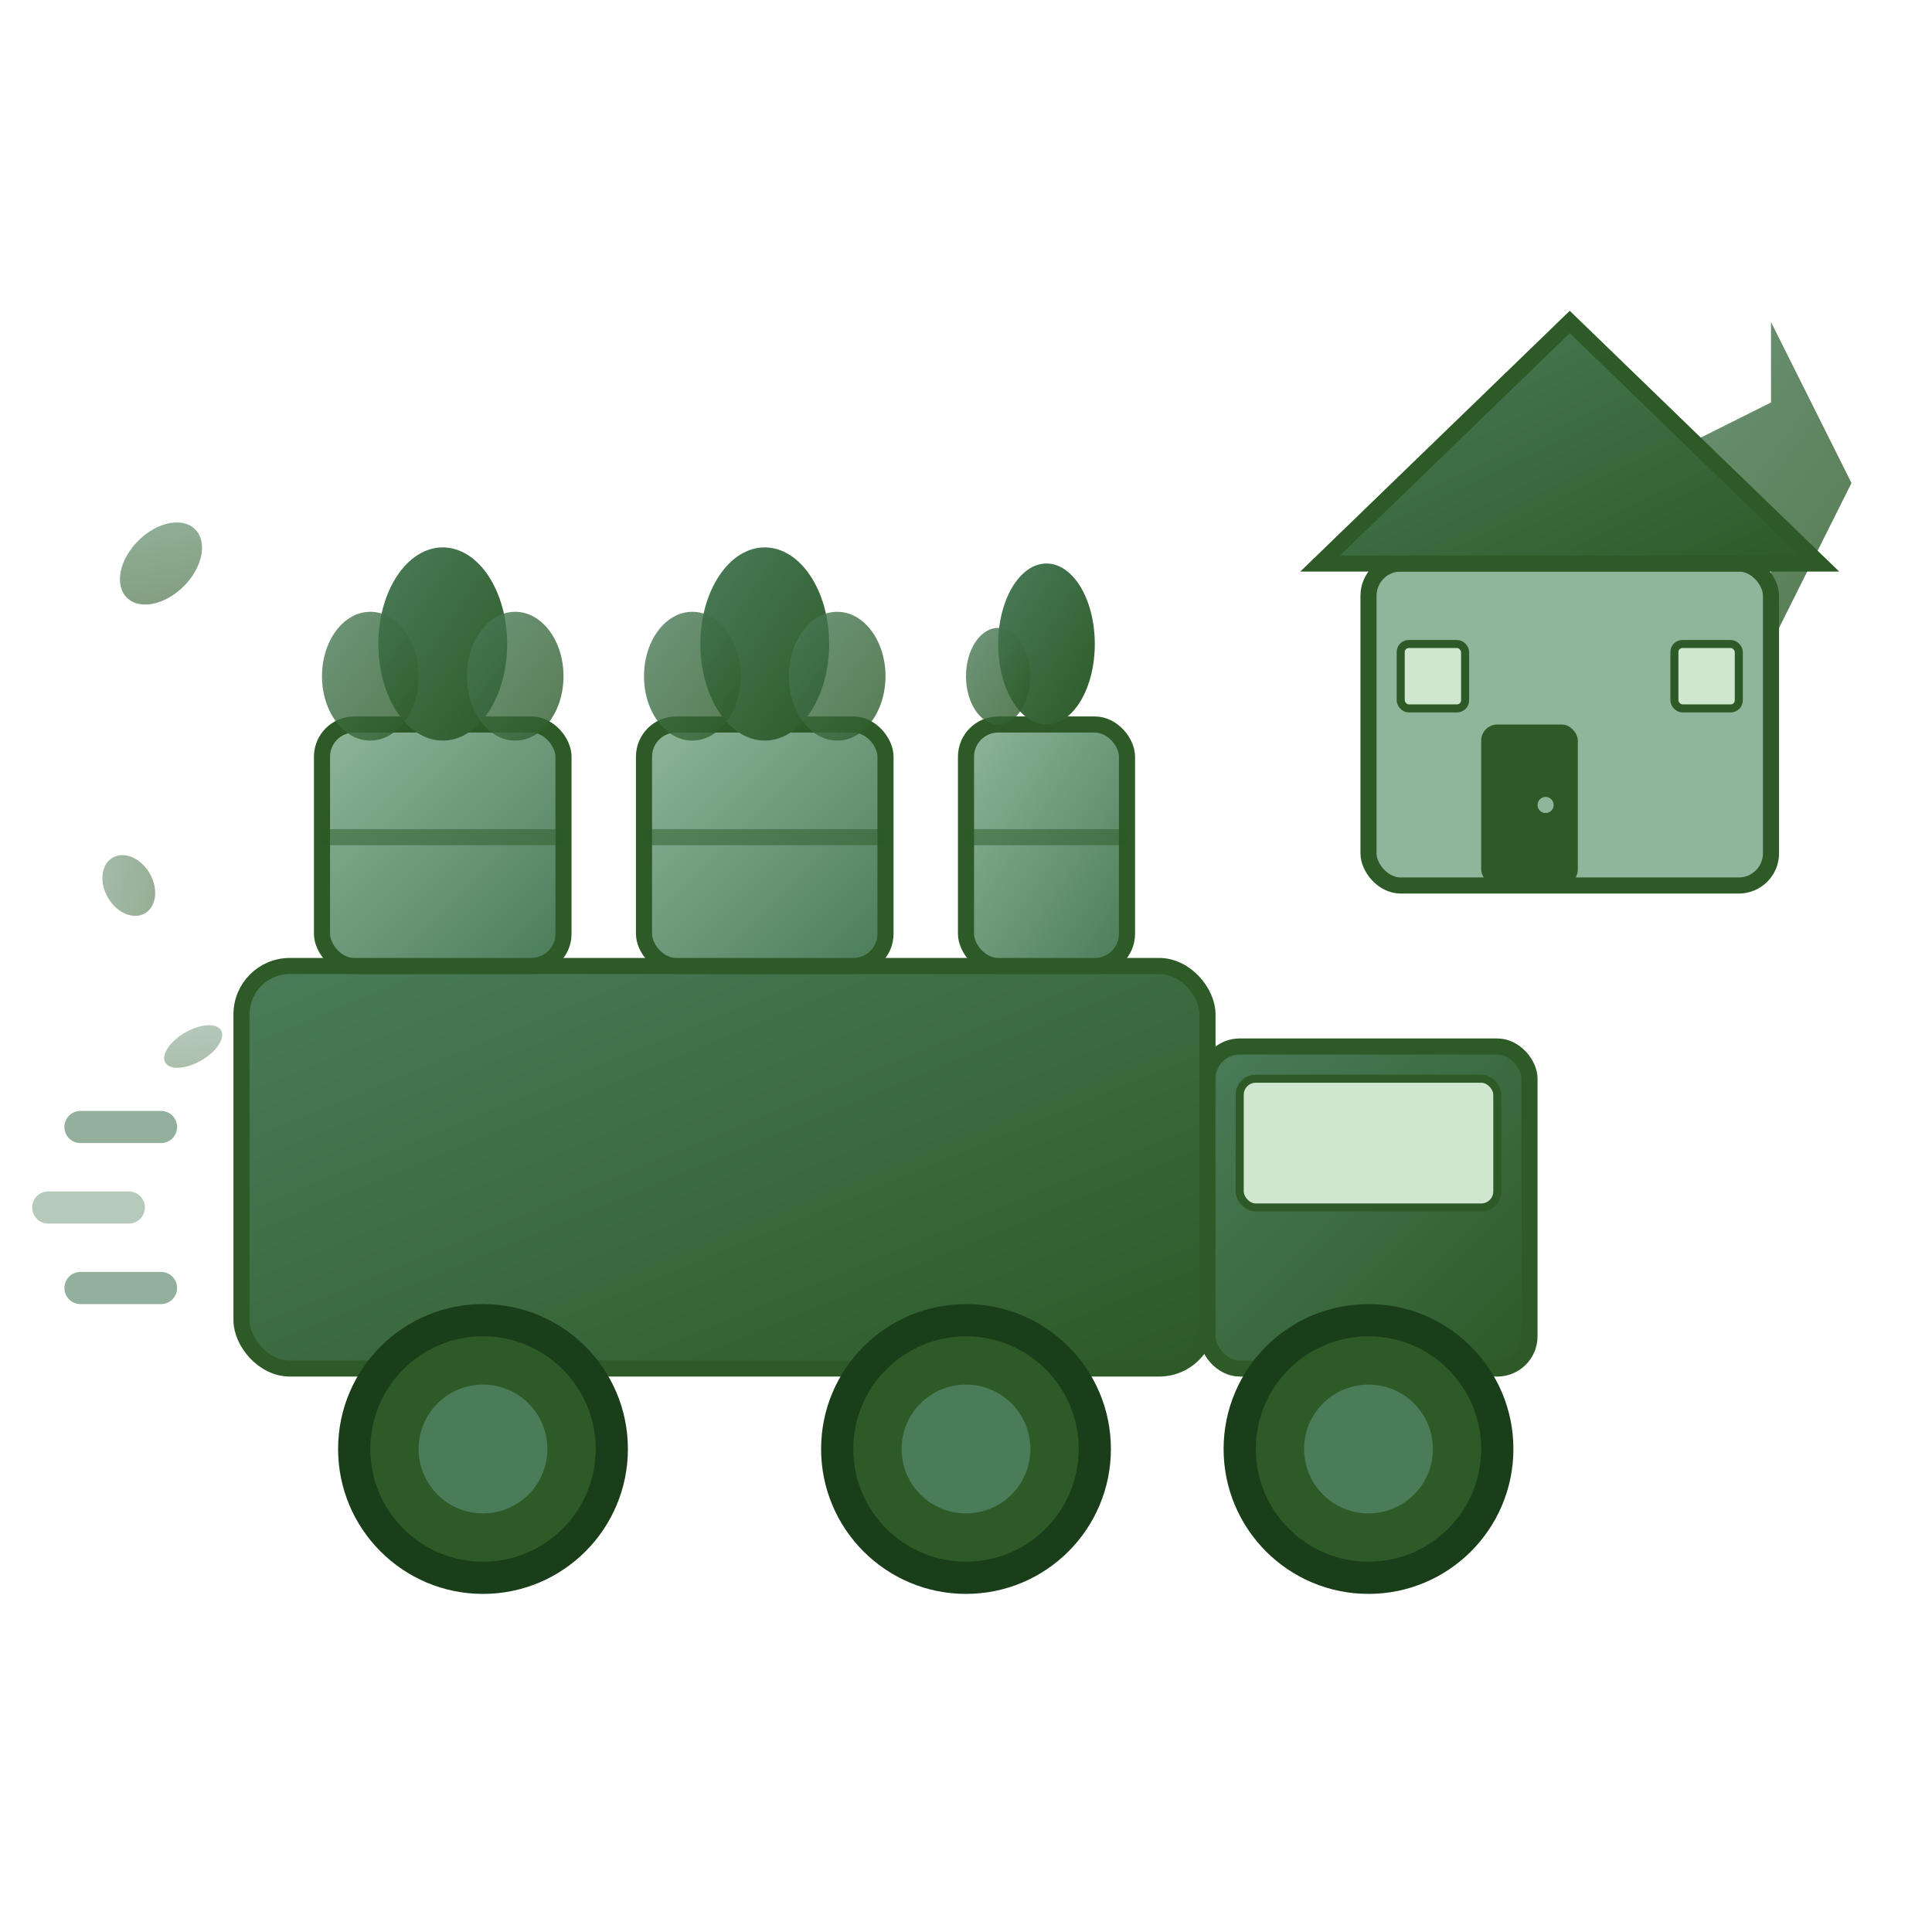 <svg xmlns="http://www.w3.org/2000/svg" viewBox="0 0 120 120" width="120" height="120">
  <defs>
    <linearGradient id="truckGradient" x1="0%" y1="0%" x2="100%" y2="100%">
      <stop offset="0%" style="stop-color:#4a7c59;stop-opacity:1" />
      <stop offset="100%" style="stop-color:#2d5a27;stop-opacity:1" />
    </linearGradient>
    <linearGradient id="boxGradient" x1="0%" y1="0%" x2="100%" y2="100%">
      <stop offset="0%" style="stop-color:#8eb69b;stop-opacity:1" />
      <stop offset="100%" style="stop-color:#4a7c59;stop-opacity:1" />
    </linearGradient>
    <linearGradient id="plantGradient" x1="0%" y1="0%" x2="100%" y2="100%">
      <stop offset="0%" style="stop-color:#4a7c59;stop-opacity:1" />
      <stop offset="100%" style="stop-color:#2d5a27;stop-opacity:1" />
    </linearGradient>
  </defs>
  
  <!-- Truck body -->
  <rect x="15" y="60" width="60" height="25" fill="url(#truckGradient)" stroke="#2d5a27" stroke-width="1" rx="3"/>
  
  <!-- Truck cab -->
  <rect x="75" y="65" width="20" height="20" fill="url(#truckGradient)" stroke="#2d5a27" stroke-width="1" rx="2"/>
  
  <!-- Windshield -->
  <rect x="77" y="67" width="16" height="8" fill="#cfe7cf" stroke="#2d5a27" stroke-width="0.5" rx="1"/>
  
  <!-- Wheels -->
  <circle cx="30" cy="90" r="8" fill="#2d5a27" stroke="#1a3d1a" stroke-width="2"/>
  <circle cx="60" cy="90" r="8" fill="#2d5a27" stroke="#1a3d1a" stroke-width="2"/>
  <circle cx="85" cy="90" r="8" fill="#2d5a27" stroke="#1a3d1a" stroke-width="2"/>
  
  <!-- Wheel rims -->
  <circle cx="30" cy="90" r="4" fill="#4a7c59"/>
  <circle cx="60" cy="90" r="4" fill="#4a7c59"/>
  <circle cx="85" cy="90" r="4" fill="#4a7c59"/>
  
  <!-- Cargo boxes -->
  <rect x="20" y="45" width="15" height="15" fill="url(#boxGradient)" stroke="#2d5a27" stroke-width="1" rx="2"/>
  <rect x="40" y="45" width="15" height="15" fill="url(#boxGradient)" stroke="#2d5a27" stroke-width="1" rx="2"/>
  <rect x="60" y="45" width="10" height="15" fill="url(#boxGradient)" stroke="#2d5a27" stroke-width="1" rx="2"/>
  
  <!-- Plants in boxes -->
  <!-- Box 1 plants -->
  <ellipse cx="27.5" cy="40" rx="4" ry="6" fill="url(#plantGradient)"/>
  <ellipse cx="23" cy="42" rx="3" ry="4" fill="url(#plantGradient)" opacity="0.8"/>
  <ellipse cx="32" cy="42" rx="3" ry="4" fill="url(#plantGradient)" opacity="0.8"/>
  
  <!-- Box 2 plants -->
  <ellipse cx="47.5" cy="40" rx="4" ry="6" fill="url(#plantGradient)"/>
  <ellipse cx="43" cy="42" rx="3" ry="4" fill="url(#plantGradient)" opacity="0.8"/>
  <ellipse cx="52" cy="42" rx="3" ry="4" fill="url(#plantGradient)" opacity="0.8"/>
  
  <!-- Box 3 plant -->
  <ellipse cx="65" cy="40" rx="3" ry="5" fill="url(#plantGradient)"/>
  <ellipse cx="62" cy="42" rx="2" ry="3" fill="url(#plantGradient)" opacity="0.8"/>
  
  <!-- Motion lines -->
  <line x1="5" y1="70" x2="10" y2="70" stroke="#4a7c59" stroke-width="2" stroke-linecap="round" opacity="0.6"/>
  <line x1="3" y1="75" x2="8" y2="75" stroke="#4a7c59" stroke-width="2" stroke-linecap="round" opacity="0.4"/>
  <line x1="5" y1="80" x2="10" y2="80" stroke="#4a7c59" stroke-width="2" stroke-linecap="round" opacity="0.6"/>
  
  <!-- Delivery arrow -->
  <path d="M100 30 L110 25 L110 20 L115 30 L110 40 L110 35 L100 30 Z" 
        fill="url(#truckGradient)" opacity="0.8"/>
  
  <!-- House destination -->
  <rect x="85" y="35" width="25" height="20" fill="#8eb69b" stroke="#2d5a27" stroke-width="1" rx="2"/>
  <path d="M82 35 L97.5 20 L113 35 Z" fill="url(#truckGradient)" stroke="#2d5a27" stroke-width="1"/>
  
  <!-- House door -->
  <rect x="92" y="45" width="6" height="10" fill="#2d5a27" rx="1"/>
  <circle cx="96" cy="50" r="0.5" fill="#8eb69b"/>
  
  <!-- House windows -->
  <rect x="87" y="40" width="4" height="4" fill="#cfe7cf" stroke="#2d5a27" stroke-width="0.5" rx="0.5"/>
  <rect x="104" y="40" width="4" height="4" fill="#cfe7cf" stroke="#2d5a27" stroke-width="0.5" rx="0.5"/>
  
  <!-- Package tape lines -->
  <line x1="20" y1="52" x2="35" y2="52" stroke="#2d5a27" stroke-width="1" opacity="0.5"/>
  <line x1="40" y1="52" x2="55" y2="52" stroke="#2d5a27" stroke-width="1" opacity="0.5"/>
  <line x1="60" y1="52" x2="70" y2="52" stroke="#2d5a27" stroke-width="1" opacity="0.5"/>
  
  <!-- Small leaves falling from truck -->
  <ellipse cx="10" cy="35" rx="2" ry="3" fill="url(#plantGradient)" transform="rotate(45 10 35)" opacity="0.6"/>
  <ellipse cx="8" cy="55" rx="1.5" ry="2" fill="url(#plantGradient)" transform="rotate(-30 8 55)" opacity="0.5"/>
  <ellipse cx="12" cy="65" rx="1" ry="2" fill="url(#plantGradient)" transform="rotate(60 12 65)" opacity="0.4"/>
</svg>
